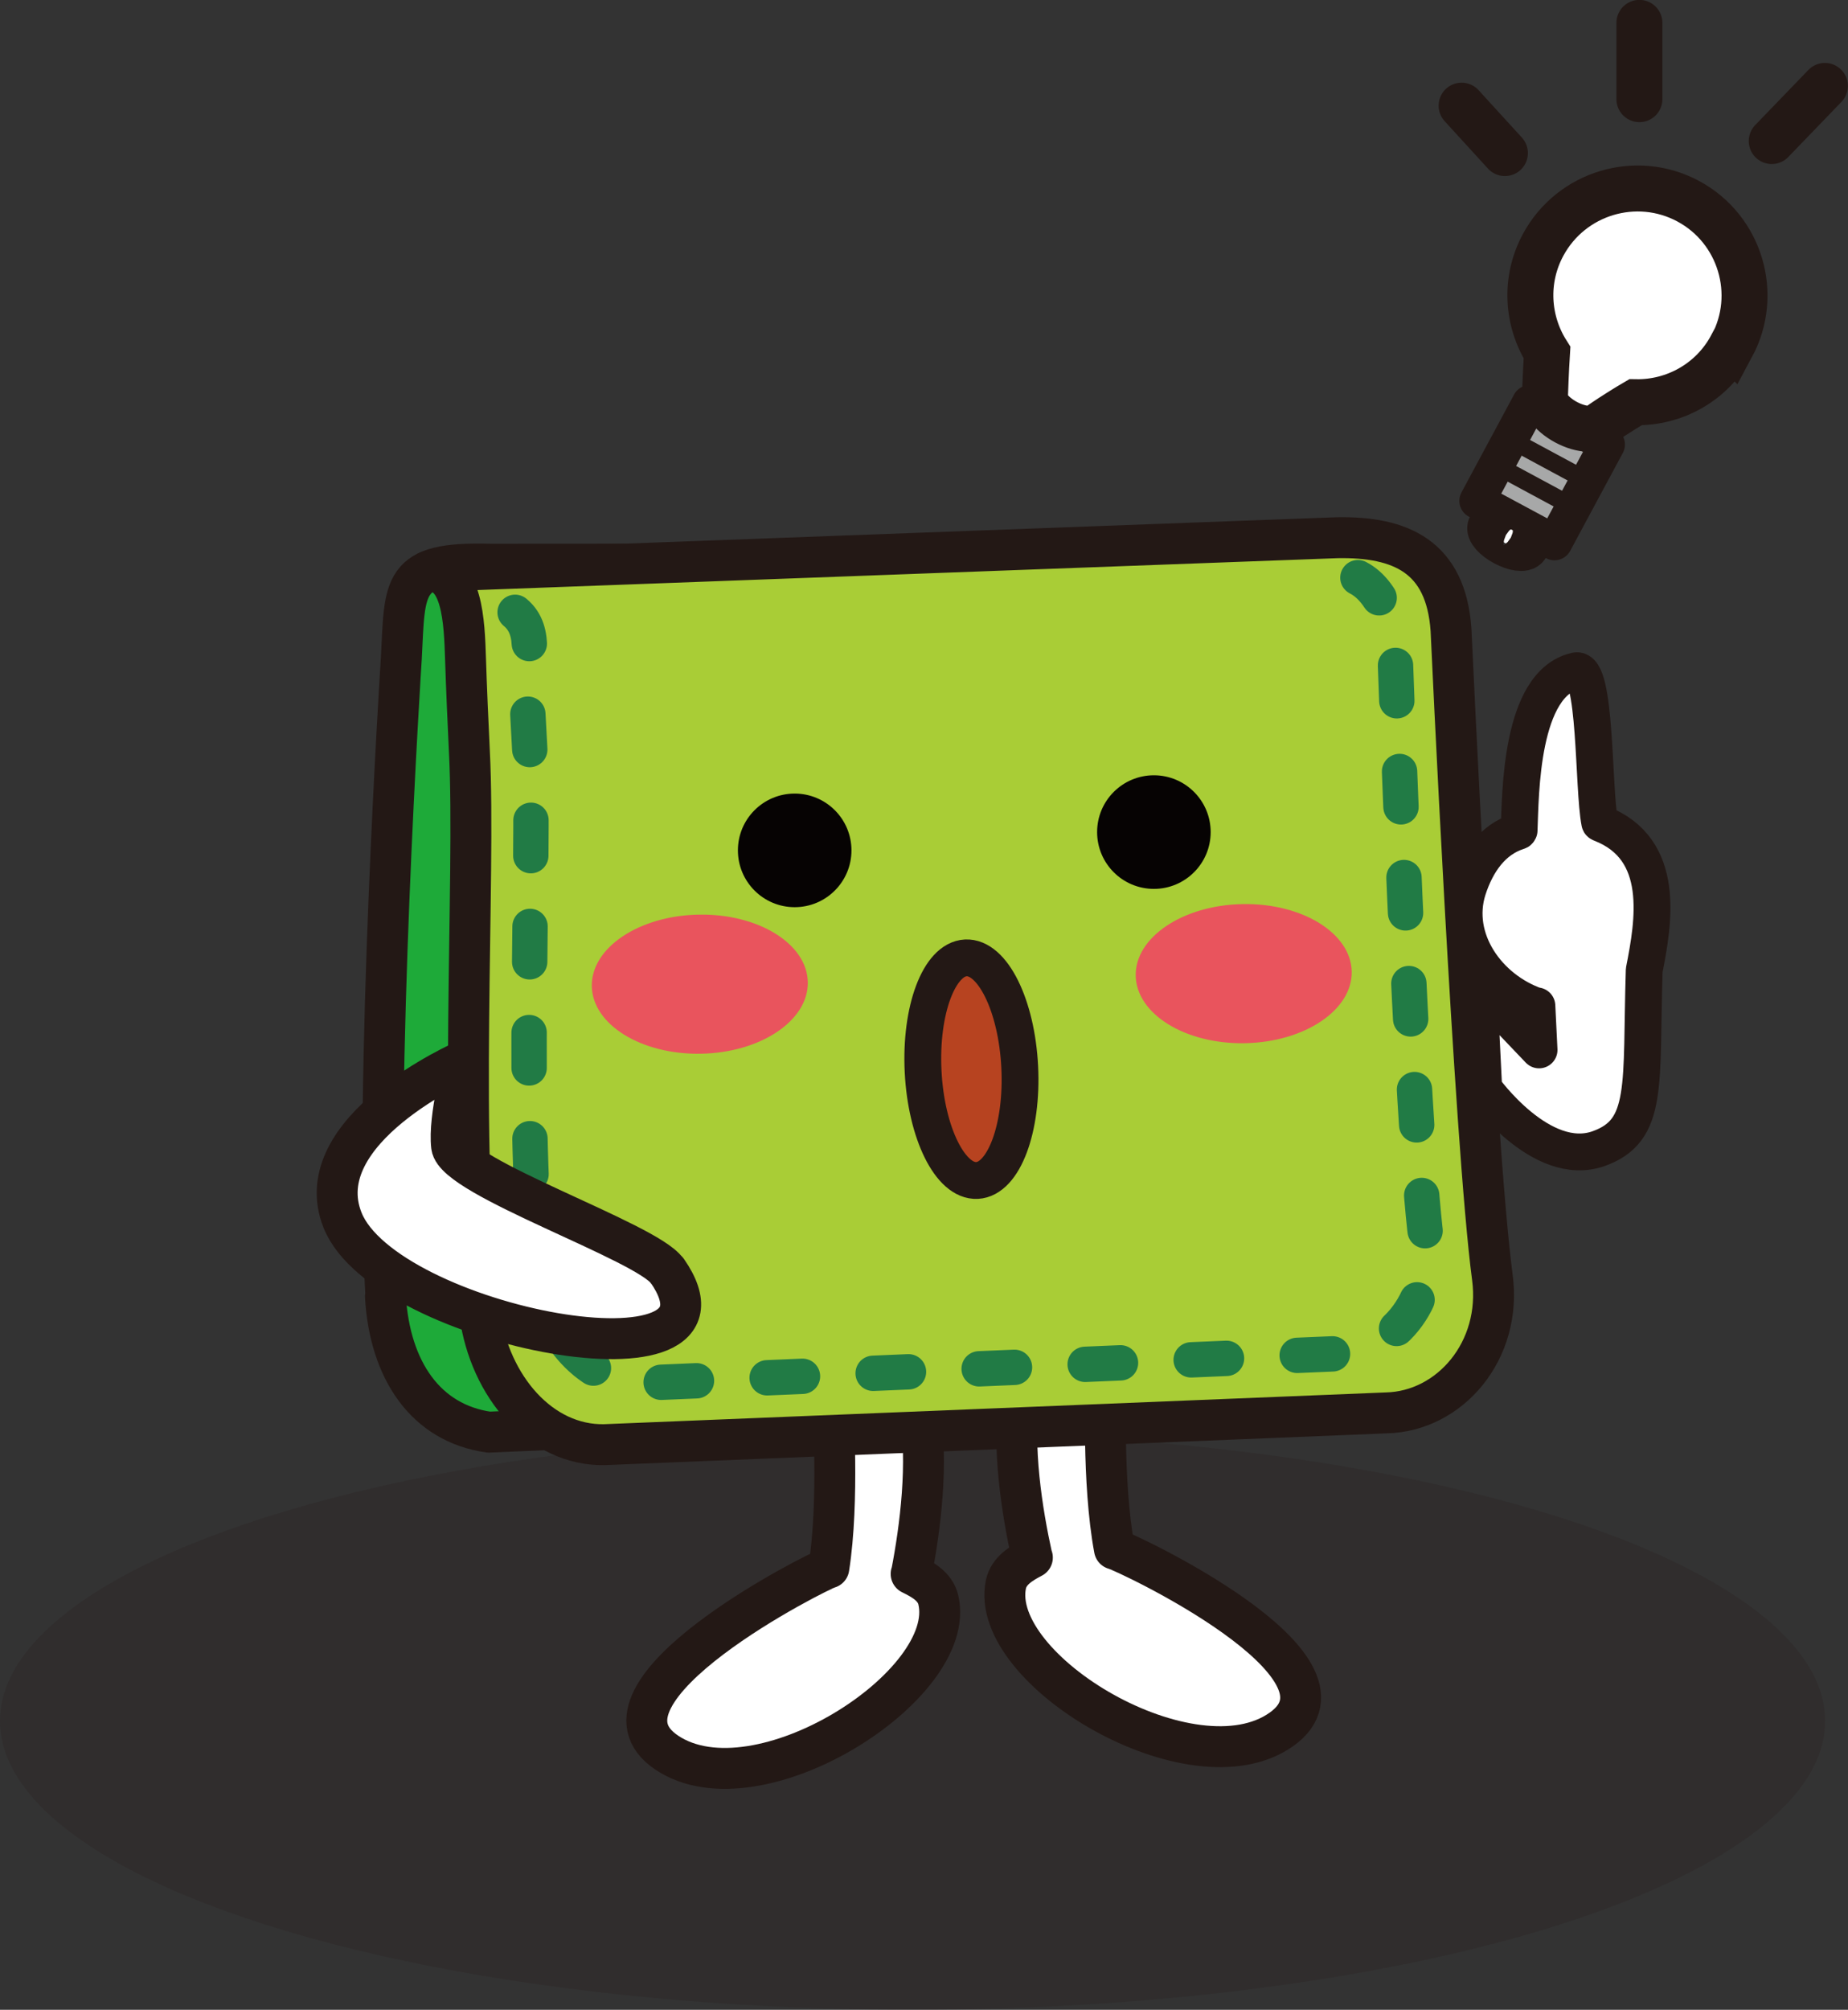 <?xml version="1.0" encoding="UTF-8"?>
<svg id="_レイヤー_2" data-name="レイヤー 2" xmlns="http://www.w3.org/2000/svg" viewBox="0 0 76.81 83.5">
  <rect x="0" y="0" width="76.81" height="83.5" fill="#333333" stroke="none"/>
  <defs>
    <style>
      .cls-1 {
        fill: #e9545d;
      }

      .cls-1, .cls-2, .cls-3 {
        stroke-width: 0px;
      }

      .cls-4, .cls-5, .cls-6, .cls-7, .cls-8, .cls-9, .cls-10, .cls-11, .cls-12, .cls-13 {
        stroke-linecap: round;
      }

      .cls-4, .cls-5, .cls-7, .cls-8, .cls-9, .cls-10, .cls-11, .cls-12, .cls-13 {
        stroke: #231815;
      }

      .cls-4, .cls-5, .cls-8 {
        fill: #fff;
      }

      .cls-4, .cls-6, .cls-8, .cls-9, .cls-10, .cls-11, .cls-12, .cls-13 {
        stroke-linejoin: round;
      }

      .cls-4, .cls-10, .cls-12 {
        stroke-width: 1.7px;
      }

      .cls-5, .cls-7 {
        stroke-miterlimit: 10;
        stroke-width: 1.91px;
      }

      .cls-2 {
        fill: #231815;
        opacity: .2;
      }

      .cls-6 {
        stroke: #217b45;
        stroke-dasharray: 0 0 1.47 2.94;
        stroke-width: 1.47px;
      }

      .cls-6, .cls-7 {
        fill: none;
      }

      .cls-3 {
        fill: #060303;
      }

      .cls-8, .cls-13 {
        stroke-width: 1.53px;
      }

      .cls-9 {
        stroke-width: 1.48px;
      }

      .cls-9, .cls-11 {
        fill: #a7a8a8;
      }

      .cls-10 {
        fill: #a9cd36;
      }

      .cls-11 {
        stroke-width: .74px;
      }

      .cls-12 {
        fill: #1eaa39;
      }

      .cls-13 {
        fill: #b74320;
      }
    </style>
  </defs>
  <g id="_002_Main" data-name="002_Main">
    <g id="Islands">
      <g id="_04_技術の星" data-name="04_技術の星">
        <g id="_ウォレッティ" data-name="ウォレッティ">
          <ellipse class="cls-2" cx="37.93" cy="71.5" rx="37.93" ry="12"/>
          <g>
            <g>
              <path class="cls-4" d="M42.9,64.71c-.42-1.9-.85-4.6-.53-6.82.55-3.84,3.6-.34,3.6-.34,0,0-.17,4.04.35,6.81.33.05,10.64,4.87,6.94,7.49-3.69,2.61-12.19-2.47-11.45-6.03.12-.56.64-.87,1.1-1.11Z"/>
              <path class="cls-4" d="M37.88,65.39c.37-1.91.72-4.63.34-6.83-.66-3.82-3.61-.24-3.61-.24,0,0,.28,4.03-.16,6.82-.33.06-10.5,5.17-6.73,7.68,3.77,2.51,12.11-2.81,11.28-6.35-.13-.56-.66-.85-1.13-1.08Z"/>
            </g>
            <path class="cls-12" d="M16.02,53.87c.18,3.05,1.67,5.26,4.3,5.63l29.6-1.28c2.63.37,5.25-1.22,5.23-4.27-.05-5.73.19-22.26.19-22.26.16-3.05-.45-7.89-3.08-8.27l-31.9.02c-3.71-.1-3.52.86-3.68,3.92,0,0-1.15,17.76-.64,26.51Z"/>
            <path class="cls-10" d="M17.8,23.74l37.77-1.4c2.65-.05,4.53.78,4.74,3.83,0,0,.97,21.24,1.72,26.91.4,3.03-1.76,5.56-4.41,5.62l-32.5,1.32c-2.65.05-4.76-2.41-5.18-5.43-.92-6.72-.16-18.11-.43-23.36-.05-.97-.13-2.85-.16-3.83-.05-1.59-.13-3.75-1.56-3.66Z"/>
            <path class="cls-6" d="M21.41,25.44c.97.8.46,2.2.49,3.36.03.82.08,1.54.12,2.36.22,4.4-.4,16.12.37,21.75.35,2.53,2.12,4.59,4.34,4.55l28.85-1.22c2.22-.04,4.03-2.17,3.7-4.71-.62-4.75-1.32-25.07-1.32-25.07,0,0-.31-1.84-1.52-2.46"/>
            <g>
              <ellipse class="cls-1" cx="51.69" cy="40.45" rx="4.49" ry="2.89" transform="translate(-.77 1.01) rotate(-1.11)"/>
              <ellipse class="cls-1" cx="29.09" cy="40.89" rx="4.49" ry="2.89" transform="translate(-.79 .57) rotate(-1.11)"/>
            </g>
            <path class="cls-4" d="M27.72,52.79c-.84-1.2-8.8-3.87-8.95-5.17-.14-1.18.51-3.55.51-3.55,0,0-6.55,2.87-5.04,6.63,1.79,4.46,17.15,7.35,13.49,2.09Z"/>
            <g>
              <g>
                <rect class="cls-9" x="62.28" y="17.33" width="3.65" height="4.62" transform="translate(16.94 -28.02) rotate(28.27)"/>
                <line class="cls-11" x1="63.3" y1="18.54" x2="65.47" y2="19.71"/>
                <line class="cls-11" x1="62.72" y1="19.62" x2="64.89" y2="20.79"/>
              </g>
              <path class="cls-5" d="M71.98,14.38c1.16-2.16.35-4.86-1.81-6.02-2.16-1.16-4.86-.35-6.03,1.81-.79,1.46-.67,3.17.16,4.48-.05.79-.08,1.67-.08,1.67-.17.32.22.87.87,1.22s1.33.37,1.5.05c0,0,.62-.43,1.39-.88,1.61.03,3.18-.82,3.99-2.34Z"/>
              <ellipse class="cls-5" cx="62.69" cy="22.29" rx=".31" ry=".84" transform="translate(13.37 66.94) rotate(-61.73)"/>
            </g>
            <circle class="cls-3" cx="33.03" cy="35.33" r="2.36"/>
            <circle class="cls-3" cx="47.96" cy="34.57" r="2.36"/>
            <ellipse class="cls-13" cx="40.38" cy="44.42" rx="2.01" ry="4.63" transform="translate(-2.2 2.1) rotate(-2.9)"/>
            <line class="cls-7" x1="75.85" y1="3.57" x2="73.64" y2="5.86"/>
            <line class="cls-7" x1="60.75" y1="4.39" x2="62.55" y2="6.36"/>
            <line class="cls-7" x1="68.14" y1=".95" x2="68.14" y2="4.12"/>
            <path class="cls-8" d="M63.86,41.8c-2.03-.7-3.5-2.8-2.85-4.85.36-1.12,1.02-2.07,2.09-2.41.02,0,.03-.02.04-.04.06-1.48.04-6.11,2.36-6.63.85-.19.71,4.87.99,6.3,0,.02.02.03.04.04,2.75,1.06,2.2,4.11,1.81,6.1-.15,4.78.21,6.66-1.89,7.41-2.39.85-4.78-2.5-4.78-2.5l-.21-4.23,2.51,2.63-.09-1.83Z"/>
          </g>
        </g>
      </g>
    </g>
  </g>
</svg>